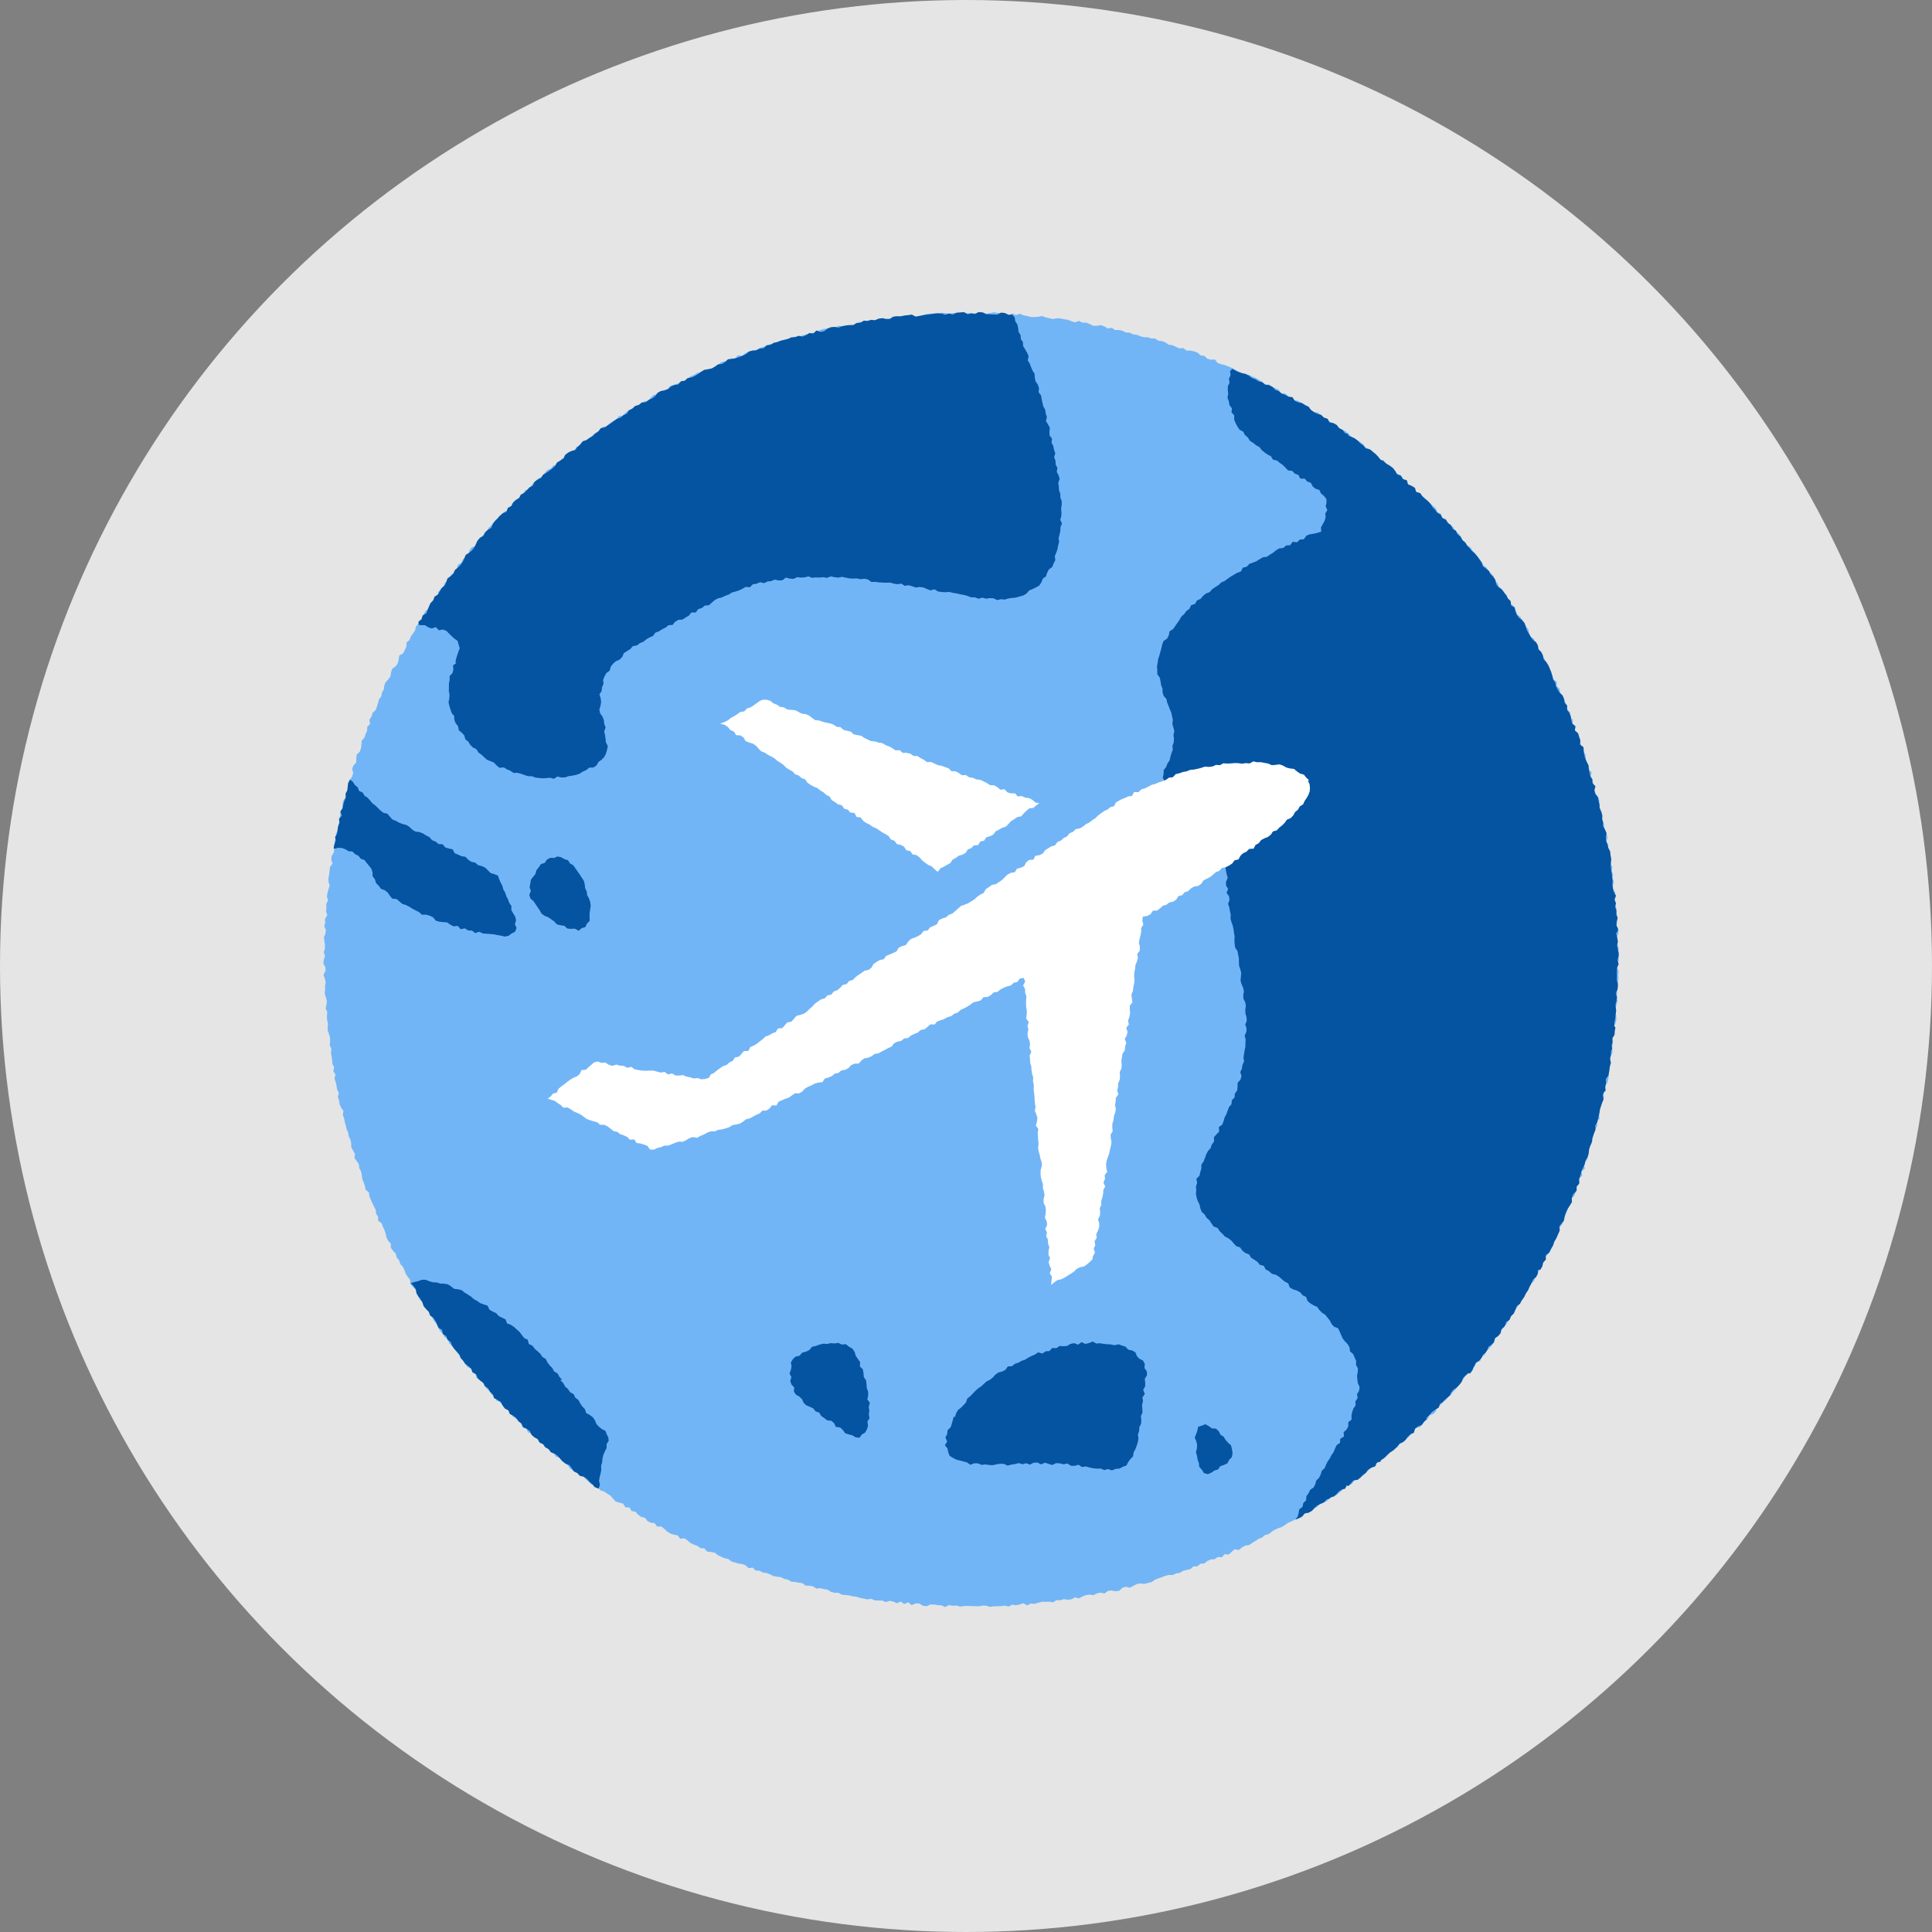 <svg width="179" height="179" fill="none" xmlns="http://www.w3.org/2000/svg"><rect width="100%" height="100%" fill="#808080" stroke="none"/><circle cx="89.5" cy="89.5" r="89.5" fill="#E5E5E5"/><mask id="mask0_180_14930" style="mask-type:alpha" maskUnits="userSpaceOnUse" x="0" y="0" width="179" height="179"><circle cx="89.5" cy="89.5" r="89.5" fill="#E5E5E5"/></mask><g mask="url(#mask0_180_14930)"><path d="M89.99 148.8l.346.01.345.016.342-.063.346.003.348.111.342-.051.346-.01.345-.013.346-.04.348.087.336-.178.349.057.341-.074.336-.117.362.201.332-.174.349.037.338-.108.336-.09.349.007.345-.017.355.064.319-.208.352.01.332-.101.359.06.342-.047.319-.177.365.094.322-.171.325-.128.342-.053.362.057.319-.171.335-.064.369.08.302-.238.345-.043.369.073.346-.047.288-.268.329-.11.379.097.312-.178.311-.161.342-.054.369.037.336-.087.335-.077.295-.218.322-.127.329-.111.322-.124.332-.087.365.01.312-.155.349-.053.298-.185.339-.08.339-.081.275-.251h.368l.275-.242.359-.026.282-.225.315-.144.362-.024.289-.204.382.02.255-.285.389.037.265-.259.275-.228.409.064.268-.238.305-.168.356-.053.288-.191.295-.188.292-.188.322-.124.268-.231.342-.091.279-.208.288-.194.319-.138.328-.111.295-.181.279-.208.322-.13.305-.161.335-.114.295-.175.245-.261.349-.091.234-.278.342-.101.296-.181.244-.258.329-.124.319-.144.248-.252.302-.171.325-.134.271-.215.262-.228.238-.258.295-.181.332-.127.232-.272.218-.282.311-.157.359-.101.218-.282.265-.221.255-.235.298-.174.188-.319.339-.13.288-.192.259-.228.224-.271.279-.201.228-.265.342-.131.151-.349.385-.087.211-.282.272-.211.211-.282.178-.312.258-.231.396-.084.198-.291.228-.262.288-.198.158-.329.359-.134.234-.251.088-.396.318-.171.225-.261.285-.205.215-.272.264-.224.205-.279.245-.248.201-.282.191-.288.235-.255.184-.295.232-.255.204-.278.218-.265.299-.205.134-.332.365-.15.114-.349.279-.218.154-.319.248-.245.235-.254.191-.289.084-.365.261-.235.188-.292.205-.275.198-.281.251-.249.164-.305.145-.318.181-.292.241-.255.181-.292.191-.288.067-.366.252-.248.174-.298.138-.319.214-.271.202-.282.187-.288.259-.252.033-.376.268-.244.148-.316.097-.335.124-.329.195-.285.164-.301.248-.259.205-.285.141-.315.027-.372.181-.295.13-.319.111-.328.154-.309.168-.302.208-.285.131-.318.087-.339.144-.312.107-.329.121-.325.188-.295.013-.365.272-.262.144-.315.057-.346.064-.345.261-.272-.04-.379.282-.268-.057-.386.305-.258-.094-.395.215-.292.144-.315.04-.349.017-.356.094-.332.114-.325.134-.318.121-.322.05-.346.124-.322.198-.305-.07-.372.285-.285-.081-.376.101-.328.016-.352.084-.332.178-.312.104-.332-.081-.369.161-.319.054-.338.198-.316.077-.335.04-.345-.127-.373.067-.338.054-.339.157-.325-.017-.35.202-.321-.014-.349.014-.345.003-.349-.034-.349.229-.322-.088-.355.014-.345.164-.33.077-.341-.017-.345-.08-.356.013-.342.094-.339.104-.342-.134-.352.107-.339-.11-.352.094-.338.067-.346.05-.342-.017-.345.027-.346-.131-.348.051-.342.124-.35-.101-.345.007-.342.077-.348-.107-.343-.078-.342-.023-.345.161-.352.027-.345-.181-.34.03-.344.02-.35-.027-.341-.07-.342.016-.346-.147-.335.033-.349-.053-.342.08-.355-.184-.326-.044-.342.081-.358-.111-.332.037-.353-.127-.332.07-.358-.218-.316.074-.362-.134-.328-.021-.346-.174-.318.117-.373-.204-.311.117-.376-.1-.332-.148-.322-.064-.339-.047-.342-.144-.322.02-.359-.161-.315-.03-.349-.194-.305.11-.382-.08-.339-.231-.295-.131-.322-.034-.348-.084-.332-.134-.322-.117-.322.094-.39-.302-.267.034-.373-.239-.285-.04-.352-.02-.355-.215-.292-.1-.329-.131-.318-.04-.352-.201-.295-.054-.35-.211-.288-.091-.332-.161-.308.03-.382-.311-.249.073-.402-.255-.268-.073-.342-.138-.319-.114-.325-.121-.325-.241-.269-.057-.355-.265-.255.007-.386-.302-.238-.097-.335-.188-.292-.087-.342-.111-.332-.218-.275-.137-.319-.185-.291-.134-.322-.241-.258-.074-.356-.282-.238-.03-.379-.345-.198-.125-.325-.067-.362-.231-.265-.158-.309-.187-.288-.175-.298-.285-.228-.144-.316-.08-.358-.275-.232-.249-.251-.197-.282-.175-.298-.08-.363-.252-.244-.245-.249-.137-.328-.295-.212-.057-.382-.218-.271-.279-.222-.14-.325-.302-.205-.151-.318-.208-.279-.245-.244-.184-.295-.238-.252-.185-.292-.315-.188-.235-.251-.204-.278-.165-.312-.201-.285-.372-.131-.07-.399-.299-.195-.255-.234-.144-.336-.362-.134-.118-.365-.331-.158-.141-.345-.252-.238-.275-.212-.328-.157-.225-.265-.272-.215-.164-.322-.329-.157-.251-.235-.255-.231-.255-.232-.265-.221-.174-.319-.225-.268-.332-.148-.261-.22-.195-.306-.298-.178-.332-.14-.124-.393-.389-.067-.286-.198-.244-.241-.155-.36-.305-.17-.322-.148-.204-.298-.279-.208-.298-.175-.288-.19-.299-.175-.245-.255-.258-.228-.335-.124-.279-.201-.332-.128-.228-.278-.305-.16-.251-.249-.336-.117-.241-.259-.272-.214-.402-.01-.262-.232-.224-.295-.289-.188-.308-.154-.295-.178-.359-.073-.302-.168-.272-.215-.268-.231-.372-.037-.228-.302-.312-.144-.315-.144-.285-.198-.396.014-.241-.282-.299-.178-.298-.174-.326-.124-.298-.175-.386.01-.288-.194-.325-.118-.299-.177-.305-.161-.319-.131-.318-.127-.342-.074-.325-.118-.242-.322-.379.024-.332-.1-.268-.259-.352-.044-.275-.251-.325-.12-.342-.071-.363-.003-.288-.225-.372.023-.315-.14-.312-.155-.349-.04-.299-.201-.318-.134-.349-.04-.298-.202-.359-.006-.325-.111-.356-.007-.335-.084-.319-.14-.345-.038-.315-.157-.353-.014-.315-.157-.338-.077-.353.006-.308-.207-.366.06-.311-.191-.329-.118-.362.057-.352.004-.319-.165-.329-.13h-.348l-.326-.155-.368.131-.332-.107-.33-.138-.341-.037-.339-.083-.345-.017-.356.074-.338-.074-.34-.08-.331-.128-.356.074-.348.02-.346-.003-.335-.091-.342-.067-.335-.144-.356.127-.335-.15-.356.177-.342-.054-.338-.154-.346-.02-.342-.054-.349.074-.345.057-.342-.14-.349.053-.345.074-.346-.064-.345.05-.346-.117-.342.168-.348-.07-.346-.018-.342.07-.349-.07-.345-.026-.339.19-.348-.113-.35-.004-.341.054-.339.09-.335.121-.346.03-.355-.117-.335.134-.356-.094-.342.05-.332.131-.359-.104-.328.161-.339.057-.352-.016-.352-.02-.319.194-.352-.01-.335.077-.339.077-.355-.043-.322.174-.329.117-.335.074-.342.05-.36-.033-.355-.017-.298.255-.332.094-.372-.094-.346.04-.328.11-.312.175-.335.08-.346.041-.329.107-.335.09-.319.142-.368-.037-.312.164-.352.024-.272.288-.349.044-.322.127-.332.087-.375-.033-.295.204-.346.05-.322.128-.308.157-.299.195-.379-.03-.315.14-.285.222-.385-.04-.255.295-.38-.02-.254.291-.376-.006-.332.1-.251.292-.302.164-.332.101-.298.178-.352.057-.333.104-.338.094-.292.188-.329.117-.234.298-.319.138-.349.07-.295.185-.339.09-.331.114-.235.295-.342.087-.279.215-.311.144-.346.09-.268.232-.225.299-.362.06-.305.168-.255.244-.261.232-.31.157-.381.034-.259.238-.261.235-.359.077-.194.332-.34.114-.294.181-.212.302-.399.03-.264.218-.229.278-.311.155-.259.234-.231.265-.319.148-.22.282-.29.187-.358.1-.175.336-.341.124-.212.289-.265.218-.345.124-.218.278-.218.275-.369.1-.221.269-.332.144-.225.268-.154.343-.359.117-.252.238-.278.205-.218.275-.19.298-.363.12-.164.326-.235.255-.299.184-.291.198-.138.349-.265.224-.201.282-.325.165-.258.234-.272.218-.094.383-.369.127-.204.282-.252.238-.164.318-.255.232-.208.278-.158.319-.348.154-.07.392-.38.134-.218.265-.087.376-.258.235-.258.234-.158.316-.308.197-.098.36-.18.29-.293.216-.227.258-.151.318-.262.235-.134.329-.255.245-.225.264-.06.373-.255.245-.178.295-.298.218-.047.378-.305.215-.185.292-.05.375-.231.262-.205.278-.245.255-.08.356-.188.288-.208.278-.117.329-.282.235-.017.385-.144.316-.16.305-.356.201-.05.362-.081.346-.191.288-.319.228-.114.325-.05.362-.195.289-.251.261-.134.319-.037.362-.181.295-.06.352-.215.282-.084.342-.104.329-.12.322-.29.254-.086.336-.201.292.063.395-.265.269-.006.365-.151.309-.104.332-.252.275-.023.358-.044.35-.114.321-.282.272-.04.348v.363l-.258.281-.124.322.1.39-.107.328-.204.298-.004.356-.067.338-.174.312-.07.336-.121.325-.198.305-.05.342.056.369-.24.299-.041.345-.084.335.067.366-.15.322-.041.342-.188.315.134.376-.265.301.141.376-.16.322-.03.345-.199.316-.047.341.131.37-.238.315-.04.342-.037.345-.067.339.006.349.104.358-.11.332-.09.339-.054.342.104.355-.168.332.023.35-.043.341.12.356-.214.328.023.35-.094.341.155.352-.05.342-.135.342.047.346.05.345-.01.346-.1.345.117.345-.117.346-.037.345.194.346v.345l-.184.349.114.342.097.342-.067.349.01.342-.043.348.104.343.097.338-.027.346-.084.352.151.335-.027.349v.345l.088.339-.02.349.003.345.117.335.097.336.004.349-.03.348.154.329-.044.355.057.339.05.342.024.345.16.322-.07.363.198.315-.09.369.11.328.078.339.047.342.164.319-.087.372.107.328.05.342.134.326.225.302-.06.365.12.329.064.338.09.332.081.336.148.318.047.346.164.312.064.338.003.359.178.309.164.308-.04.376.215.291.194.299.037.352.17.305.058.346.047.348.134.319.107.329.064.345.308.248.047.352.128.322.137.315.155.312.16.305.04.359.185.295.01.373.326.231.107.329.154.308.108.332.07.349.16.305.246.265v.382l.208.282.248.261.08.346.228.271.108.332.238.262.15.312.115.332.187.288.218.275.03.379.229.268.234.262.228.262.074.358.107.339.319.208.15.315.256.245.12.332.252.248.08.359.178.298.265.235.09.359.188.288.239.255.157.312.349.171.064.382.261.235.322.191.114.342.191.292.295.208.098.362.208.275.2.282.336.171.252.238.184.295.11.356.282.214.316.181.124.352.234.252.262.228.171.308.362.141.074.399.362.134.208.275.265.228.235.252.251.231.158.329.288.205.302.181.201.288.148.342.355.127.148.346.359.121.164.332.325.157.242.245.308.171.252.235.288.194.158.342.298.185.211.281.362.108.198.302.316.157.231.265.208.288.308.168.292.188.315.154.289.188.221.278.272.215.248.245.382.057.245.251.238.262.342.11.288.188.292.185.228.278.242.258.342.111.355.084.191.338.393.024.2.329.367.067.234.275.282.201.352.084.228.291.305.161.37.047.22.315.4-.01.271.222.258.245.295.181.332.11.352.064.229.315.405-.04.285.201.269.235.311.151.33.107.28.215.37.023.244.292.36.044.351.057.275.228.312.154.319.131.342.073.282.222.328.104.332.104.352.043.322.121.272.258.382-.047.272.269.359.013.305.174.352.041.318.127.312.154.342.064.349.04.312.165.339.06.305.188.349.033.342.061.342.047.295.228.352.016.342.054.305.201.362-.033.336.087.338.05.312.198.332.094.352-.007.315.178.346.037.345.033.336.084.342.04.332.111.338.06.339.078.359-.061.325.154.349.007.345.007.332.137.362-.114.34.071.328.154.362-.158.322.232.365-.161.322.261.36-.157.344.006.33.208.344.044.356-.161.345.007.342.057.343.017.338.16.352-.187.342.067.346-.024.345.098.346-.054.345-.007.345.014z" fill="#72B5F6"/><path d="M42.291 61.413l-.318.241.037.382-.091.326-.268.285.01.355-.07.336v.345l-.007.345.067.34-.027.341-.067.356.077.338.104.332.11.326.232.281.013.362.138.316.211.278.064.359.278.231.235.252.094.359.281.214.175.302.248.241.325.158.185.305.278.201.255.235.255.235.328.13.322.132.242.264.271.222.403-.04.291.184.316.13.295.198.362-.006.329.087.322.114.328.107h.346l.328.124.342.044.342.03.346-.023.342-.027.349.094.325-.212.359.091.348-.007.329-.117.342-.044.342-.07.329-.11.298-.195.322-.138.272-.231.389-.01.295-.195.184-.328.285-.198.245-.255.161-.315.094-.342.077-.349-.174-.345-.037-.336-.044-.338-.084-.332.135-.386-.128-.325-.037-.346-.124-.325-.218-.308-.074-.346.108-.362.057-.346-.047-.342-.11-.352.204-.322.033-.342.138-.312-.03-.382.13-.328.175-.306.301-.218.094-.358.215-.282.265-.231.342-.148.241-.245.155-.352.295-.194.298-.181.235-.272.376-.067.278-.211.325-.131.272-.225.298-.174.322-.138.225-.312.332-.12.292-.188.312-.154.274-.222.383-.03.235-.292.298-.174.382-.027.292-.191.298-.174.235-.292h.4l.23-.305.34-.108.274-.228.38-.026.264-.245.272-.232.305-.167.349-.077.311-.155.33-.117.294-.188.339-.094.329-.104.315-.15.305-.178.379.04.275-.275.345-.054.322-.14.38.08.318-.151.345-.034.325-.14.366.083.345-.023.316-.248.358.097.35.027.334-.158.35.034.345-.017.345-.09.345.13.346-.037.345.014.346-.03.345.057.352-.135.342.074.346.037.348-.067.339.067.342.074.342.017.349-.017.339.074.352-.04.342.063.318.235.35-.01.341.044.346.02.348.016.352-.013.336.097.342.054.359-.057.318.208.359-.057.335.097.332.114.356-.05.345.047.325.14.332.131.37-.104.318.198.342.054.349.02.355-.03.339.087.345.054.336.08.345.06.335.094.332.131.352-.003.332.13.363-.1.335.094.349-.05.342.016.348.168.343-.084.352.034.338-.104.346-.047.349-.034.335-.097.342-.094.305-.181.242-.282.318-.134.315-.154.309-.174.198-.302.134-.339.288-.208.11-.339.155-.301.312-.225.124-.322.161-.312-.044-.379.135-.315.11-.325.06-.339.094-.332-.05-.355.09-.332.075-.336.013-.342.134-.339-.154-.348.094-.342.016-.346-.033-.342.053-.345.007-.349-.127-.335-.007-.346-.124-.335-.013-.342-.057-.339.134-.365-.1-.336-.168-.321.06-.36-.165-.321-.013-.349-.127-.325.107-.373-.117-.325-.07-.339-.162-.318.047-.362-.225-.302-.016-.349.037-.365-.171-.312-.188-.309.087-.379-.11-.328-.051-.346-.174-.308-.08-.339-.071-.339-.06-.342-.222-.295.04-.372-.114-.329-.204-.298-.077-.339-.017-.358-.191-.302-.134-.319-.121-.325-.188-.302.08-.392-.14-.319-.178-.305-.191-.302-.014-.362-.198-.295-.02-.359-.187-.298-.04-.356-.074-.342-.195-.295-.05-.349-.232-.265-.335.02-.339-.164-.345-.043-.352.19-.346-.01-.345-.023-.345-.01-.342-.158-.35-.04-.348.175-.345-.04-.342.066-.35-.19-.341.026-.345.024-.34.174-.348-.107-.339.127-.348-.117-.35-.03-.341.033-.342.07-.342.027-.342.057-.34.064-.341.067-.362-.191-.339.054-.345.033-.34.077-.344-.013-.346.043-.318.229-.35-.017-.355-.077-.342.057-.328.137-.352-.034-.336.094-.352-.016-.315.194-.346.014-.315.2-.349-.006-.345.04-.335.07-.326.131-.365-.07-.345.03-.326.128-.298.238-.335.077-.386-.14-.285.28-.366-.036-.305.188-.319.137-.378-.074-.322.128-.352.013-.316.155-.338.073-.332.084-.322.124-.339.08-.298.185-.353.037-.268.278-.355.02-.309.165-.359.02-.332.09-.278.242-.308.154-.322.124-.326.108-.342.067-.365.02-.269.251-.291.191-.359.034-.288.201-.296.184-.345.064-.352.06-.295.182-.282.21-.298.172-.312.144-.356.054-.265.241-.358.057-.235.292-.362.05-.316.141-.264.232-.322.13-.36.057-.304.165-.222.308-.278.208-.315.138-.272.214-.379.037-.271.215-.342.1-.259.238-.305.158-.208.319-.312.147-.268.218-.338.11-.282.199-.269.218-.295.177-.271.208-.372.067-.218.292-.289.188-.241.251-.305.165-.279.204-.345.114-.218.279-.252.234-.214.289-.359.097-.319.154-.268.212-.164.348-.295.181-.302.178-.175.325-.254.228-.275.208-.289.191-.298.181-.195.299-.325.15-.272.216-.15.345-.32.16-.227.259-.248.238-.316.171-.164.325-.298.185-.262.225-.16.325-.32.167-.123.36-.35.144-.257.228-.235.251-.242.245-.194.288-.138.339-.318.178-.252.238-.157.318-.319.178-.218.268-.15.322-.162.312-.208.275-.271.221-.309.192-.134.335-.147.322-.198.278-.248.245-.275.221-.134.329-.245.245-.306.204-.117.342-.144.319-.275.225-.171.301-.168.302-.322.195-.12.335-.239.255-.154.312-.13.325-.121.329-.342.19-.1.343-.283.231.01.302.245.024.342.006.316.195.322.11.375-.127.268.288.383-.067.325.121.248.258.242.238.241.222.302.21.1.34.101.345-.13.339-.108.318-.097.319-.064.325.097.054zm8.378 18.236l-.201.298-.356.117-.201.296-.215.271-.094.349-.214.265-.208.281-.047.346-.067.339.12.332-.147.368.11.34.286.247.188.275.184.279.191.281.178.312.278.205.332.127.279.195.281.194.245.275.345.087.352.047.276.252.352.033.348-.023.34.198.294-.242.332-.097.148-.315.258-.265-.01-.356-.003-.342.053-.338.054-.35-.044-.345-.107-.328-.175-.312-.04-.342-.15-.308-.038-.353-.083-.338-.192-.292-.184-.292-.201-.281-.198-.279-.194-.285-.309-.178-.191-.298-.336-.104-.295-.174-.335-.068-.319.138-.362-.013-.308.17zm-16.15 1.534l.218.286.097.345.252.248.204.285.352.13.272.209.201.302.232.271.395.034.265.224.265.232.339.1.308.158.292.184.305.162.309.154.268.245.386-.01.332.097.312.147.251.312.335.094.356.044.359.023.295.211.315.158.376-.044.271.312.386-.087.305.198.355.013.299.228.385-.12.32.157.348.027.345.024.339.033.335.067.336.057.342.08.338-.07.272-.211.335-.168.138-.349-.154-.352.11-.362-.084-.338-.18-.302-.178-.299.013-.372-.195-.292-.12-.318-.158-.305-.104-.329-.174-.299-.09-.331-.155-.302-.137-.309-.121-.339-.339-.14-.338-.098-.252-.258-.255-.248-.315-.14-.346-.091-.264-.235-.356-.07-.288-.195-.245-.265-.366-.057-.312-.15-.325-.125-.194-.365-.352-.074-.336-.108-.238-.285-.379-.026-.271-.228-.329-.124-.241-.285-.312-.155-.292-.19-.329-.125-.372-.047-.295-.184-.258-.249-.295-.184-.346-.084-.322-.127-.301-.168-.32-.127-.234-.265-.224-.269-.356-.077-.272-.204-.241-.238-.238-.238-.275-.198-.218-.262-.221-.255-.289-.184-.178-.299-.331-.15-.131-.34-.265-.214-.178-.291-.272-.208-.167.311-.044.343-.037.345-.164.312.027.362-.144.315-.094.332-.07.335-.199.306.131.382-.251.295.03.359-.117.325-.054.339-.04.345-.185.312.054.359-.13.325-.058.349.064.057.348-.087.346.013.322.12.298.182.356.027.258.245.302.15.214.272.343.124.21.272.219.265.214.271.108.332.003.362zm38.938 44.743l-.181.301.057.356-.057.335-.128.339.175.339-.11.355.117.329.251.268-.027.389.201.285.316.181.238.235.147.335.255.232.322.137.312.148.218.275.335.114.191.315.282.191.262.211.385.04.262.218.16.349.393.05.255.232.208.302.345.114.336.084.298.184.359.04.218-.302.302-.177.17-.309.101-.335-.06-.366.195-.328-.064-.356.047-.349-.057-.348.104-.359-.232-.329.08-.362-.006-.355-.127-.336-.02-.355-.047-.352-.208-.312-.027-.359-.064-.349-.275-.278.03-.382-.208-.299-.2-.292-.101-.355-.202-.309-.322-.181-.281-.231-.39.03-.318-.154-.352.05-.345-.027-.339.074-.365-.023-.346.087-.332.121-.355.08-.252.295-.315.158-.349.094-.245.281-.365.081-.255.235zm-21.387 1.888l-.245-.252-.161-.312-.329-.184-.16-.315-.245-.245-.208-.282-.161-.318-.312-.188-.191-.295-.259-.235-.261-.231-.211-.279-.332-.157-.098-.393-.335-.157-.211-.282-.212-.282-.261-.231-.255-.238-.292-.195-.352-.127-.137-.376-.326-.154-.315-.161-.234-.265-.326-.144-.298-.178-.165-.369-.348-.11-.336-.124-.281-.202-.309-.164-.261-.238-.292-.188-.299-.184-.275-.222-.345-.087-.362-.043-.279-.225-.298-.191-.352-.057-.355-.014-.33-.1-.345-.014-.332-.097-.342-.141h-.352l-.335.128-.339.077-.349.114.259.275.204.278.057.369.171.302.228.265.158.308.114.339.225.268.251.248.117.339.302.215.195.285.134.325.158.312.325.198.064.375.318.198.114.342.302.208.124.342.191.285.235.259.241.251.124.342.242.248.191.292.285.215.258.234.128.342.328.178.141.332.245.245.278.218.175.308.288.205.164.315.262.232.117.358.326.171.301.195.165.318.208.279.325.167.14.343.33.164.271.214.194.299.286.201.147.346.335.147.286.205.15.342.265.221.312.174.171.326.325.154.208.288.309.175.211.285.342.127.282.201.231.265.235.258.275.212.342.127.218.279.198.308.322.148.238.261.369.084.288.191.232.272.261.224.228.275.359.141.127-.362-.087-.359.06-.345.084-.339.068-.342-.02-.359.1-.335.027-.352.084-.339.14-.322.158-.312.004-.369.19-.295-.036-.338-.131-.225-.13-.359-.323-.164-.275-.218-.238-.252-.14-.345-.199-.288-.281-.212-.332-.174-.114-.359-.242-.251-.197-.289-.165-.312-.288-.214-.151-.322-.329-.185-.194-.291-.272-.232-.164-.315-.285-.288.16-.047zm97.764-41.426l.077-.335-.154-.329.023-.335.098-.339-.125-.328.011-.336.013-.013-.138-.335.084-.352-.141-.336.141-.359-.194-.325-.097-.339-.041-.382.017-.339-.05-.335-.03-.335-.051-.336-.043-.332.023-.345.024-.352-.064-.339-.034-.342-.164-.322-.094-.332-.114-.328-.037-.342.077-.366-.14-.325-.185-.312-.003-.349-.081-.335.007-.356-.091-.332-.154-.315-.003-.355-.097-.329-.064-.339-.238-.291-.084-.336.101-.382-.275-.282-.004-.355-.201-.299-.074-.335-.053-.342-.051-.345-.151-.312-.144-.316-.087-.331-.044-.35-.026-.355-.332-.248.043-.379-.111-.328-.097-.332-.305-.252.064-.392-.299-.252-.097-.332-.04-.352-.144-.315-.208-.285.02-.382-.242-.269-.05-.355-.147-.312-.262-.258-.178-.295-.161-.306-.073-.345-.195-.285-.077-.349-.097-.332-.131-.322-.141-.312-.184-.295-.249-.258-.063-.352-.151-.312-.255-.251-.06-.362-.165-.302-.308-.222-.191-.285-.175-.295-.177-.295-.098-.339-.117-.331-.221-.269-.292-.225-.208-.274-.121-.33-.094-.348-.322-.201-.033-.389-.252-.248-.151-.312-.234-.255-.195-.285-.312-.201-.198-.279-.067-.375-.187-.288-.259-.239-.154-.315-.275-.221-.288-.211-.121-.34-.194-.284-.192-.288-.224-.262-.269-.225-.224-.261-.228-.255-.181-.295-.272-.222-.161-.315-.278-.214-.148-.33-.305-.187-.151-.325-.282-.208-.194-.288-.322-.168-.168-.319-.312-.174-.204-.278-.245-.245-.178-.305-.234-.252-.265-.221-.255-.232-.201-.285-.376-.107-.111-.379-.298-.188-.342-.137-.114-.382-.366-.108-.184-.312-.345-.127-.178-.319-.218-.271-.275-.211-.302-.172-.258-.227-.312-.161-.218-.282-.241-.248-.269-.212-.265-.22-.372-.081-.228-.269-.282-.197-.238-.255-.275-.208-.322-.141-.308-.144.064-.101-.342-.107-.215-.295-.319-.151-.214-.295-.302-.175-.376-.064-.187-.345-.339-.11-.252-.249-.352-.094-.305-.164-.285-.198-.221-.302-.322-.134-.289-.197-.358-.071-.316-.148-.208-.332-.372-.043-.302-.171-.332-.114-.268-.228-.325-.128-.252-.264-.305-.165-.362-.05-.278-.221-.346-.08-.291-.192-.326-.12-.281-.215-.302-.171-.352-.06-.329-.118-.312-.148-.235-.137-.214.221.05.372-.157.326.063.358-.161.34-.003.351.037.349-.067.359.127.339.054.345.228.302-.034.372.252.275-.007.386.131.331.171.312.191.299.342.184.168.312.268.228.185.309.305.188.268.224.312.168.221.282.262.22.281.195.306.158.194.312.362.077.262.221.281.195.245.245.242.258.382.043.238.255.329.118.184.342h.406l.231.268.336.12.177.34.262.21.349.115.154.325.268.221.228.275.014.359-.074.339.151.342-.188.315.03.355-.097.326-.164.305-.171.302.02.395-.356.114-.338.078-.356.053-.322.128-.235.332-.365.026-.265.255-.402-.05-.235.319-.372.023-.272.238-.366.034-.298.177-.272.225-.295.181-.288.198-.366.047-.298.174-.295.185-.322.13-.335.115-.249.268-.352.087-.187.359-.336.114-.302.178-.298.174-.285.201-.282.205-.322.144-.251.245-.299.184-.285.198-.234.265-.339.13-.272.219-.224.275-.332.144-.185.319-.362.124-.158.335-.285.208-.208.285-.258.235-.178.305-.197.285-.195.285-.201.282-.322.2-.067.366-.158.309-.328.221-.131.329-.071.349-.097.335-.09.335-.114.332-.047.349-.061.349.03.352v.352l.229.318.073.336.051.339.124.318.016.372.101.329.245.268.077.339.127.315.124.322.135.319.07.335.07.339-.043.355.094.332.09.339-.084.342.041.345-.014.342-.12.329.03.359-.124.325-.094.332-.081.339-.201.288-.117.319-.225.285-.01.355-.074.336.161.315-.043.385.268.242.161.318.302.185.211.285.325.14.352.085.205.315.318.134.346.08.258.235.252.255.345.08.275.212.389-.01.288.18.235.306.345.05.363.084.05.376.04.338.107.322v.346l.128.318.121.322-.041.349.027.335-.027.339.121.332-.09.339.187.342-.184.342.054.342.07.342.097.338-.157.353-.004.342.198.328-.147.36.234.321.041.339-.135.362.118.329.053.338.078.336-.021.348.084.336.124.325.071.335.043.339.061.339-.024.352.024.342.053.338.208.312.064.336.067.335.003.349.014.345.114.329.084.332-.027.352-.034.352.091.332.144.329.081.335-.064.352.017.342.164.329.06.338-.053.35.013.345.097.338.024.342-.138.346.118.342-.017.345-.158.339.091.345-.014.342-.01.346-.07.338-.054.34-.047.338.051.355-.155.322-.043.339-.154.319.12.379-.107.328-.258.285-.004.356-.037.348-.214.292-.027.356-.255.268-.03.359-.235.271-.12.322-.114.326-.165.308-.1.339-.121.328-.319.228.034.406-.248.265-.242.268.014.393-.208.285-.111.335-.248.265-.158.312-.117.328-.124.326-.208.292-.003.372-.101.328-.077.339-.285.285.074.369-.111.335.027.349-.03.349.07.342.107.329.161.308.067.352.138.329.265.241.177.302.269.231.188.296.204.288.362.127.195.302.251.238.235.255.319.164.275.212.224.271.245.252.352.117.205.299.275.211.338.127.195.316.295.181.288.194.222.278.365.094.181.339.312.164.258.235.366.087.295.185.265.228.265.224.318.155.151.385.305.178.349.107.309.165.224.275.322.151.135.379.261.221.295.181.339.141.198.292.241.248.299.187.218.275.218.269.161.318.228.255.372.138.151.322.141.321.144.319.214.268.245.252.168.302.043.358.289.249.134.322.147.315-.02.365.178.316-.013.352-.067.355.033.335.044.339.161.349-.044.345-.194.326.06.358-.211.306.02.358-.198.299-.117.318-.071.339.014.372-.309.245.003.376-.157.305-.275.248.027.399-.342.208-.024.376-.312.218-.147.311-.128.322-.198.282-.154.305-.198.282-.157.305-.128.322-.265.241-.1.342-.151.312-.258.245-.091.349-.161.302-.315.214-.144.312-.205.282-.027.382-.258.248-.074.356-.301.228-.061.359-.097.338-.218.252.325-.114.322-.165.242-.298.379-.067.311-.188.185-.221.261-.238.309-.161.325-.138.245-.265.339-.117.027-.084.325-.087.235-.218.214-.248.265-.175.329-.083.147-.339.131.114.245-.265.235-.275.395-.054.275-.221.242-.262.238-.154.208-.302.298-.181.352-.12.168-.349.362-.107-.02-.104.319-.208.271-.262.279-.258.318-.205.282-.258.06-.084.228-.255.305-.164.265-.215.198-.291.255-.222.295-.13.117-.376.272-.221.352-.131.205-.292.251-.238-.033-.114.265-.261.244-.282.306-.221.328-.202.138-.382.174-.064.218-.241.248-.215.248-.214.145-.309.211-.248.292-.188.241-.248.211-.272.124-.342.235-.251.272-.218.147.037.218-.299.148-.355.171-.336.318-.217.239-.282.09-.225.245-.208.171-.261.117-.302.275-.188.225-.221.104-.386.295-.204.218-.259.07-.365.272-.225.144-.312-.003-.1.335-.218.144-.342.262-.265.144-.342.138-.346.275-.187.177-.329.222-.302.161-.342.208-.309.167-.382.161-.292.134-.305.272-.231.158-.295.016-.372h.212l.187-.312.088-.366.248-.278-.01-.413.322-.241.154-.329.198-.308.11-.349.185-.312.147-.332.181-.409-.04-.386.205-.271.221-.262.054-.338.087-.326.05-.107.161-.325.198-.305.191-.312-.017-.393.138-.332.318-.332-.003-.372.242-.282-.021-.375.108-.332.127-.473.144-.302.148-.298.06-.329.175-.292.12-.312.014-.13.047-.362.12-.339.145-.332.033-.366.121-.338.171-.436-.027-.362.188-.306.067-.338.094-.329.08-.51.104-.322.111-.322.127-.318-.083-.362.14-.319.128-.09-.03-.376.073-.352-.02-.372.235-.326.074-.352.067-.5.094-.331-.091-.36.094-.331v-.346l.104-.251-.04-.275.087-.342-.017-.355.198-.33.024-.348.06-.349-.111-.087.017-.365.077-.363.03-.365.057-.366-.057-.372.007-.268.071-.262.06-.338-.114-.353.151-.338.043-.339-.016-.275-.098-.275.014-.372-.004-.372.017-.372.154-.373-.117-.372.121-.342v-.342l-.097-.339-.051-.339.074-.341-.057-.34-.114-.485.104-.03zm-39.146 46.804l.144.332.08.336-.023.342-.081.352.097.335.051.339.117.322.037.352.241.265.192.312.365.104.332-.144.278-.198.332-.094.202-.299.335-.117.322-.144.174-.322.255-.275.057-.366-.053-.362-.088-.349-.278-.251-.225-.252-.174-.295-.292-.184-.167-.325-.255-.242-.379-.027-.282-.201-.319-.181-.342.134-.335.104-.07.346-.108.311-.14.342zm-22.32-1.957l-.09.342-.094.338-.11.326-.282.264-.037.356-.161.325.16.366-.207.345.238.312.067.332.13.342.31.188.308.161.332.084.328.09.33.084.311.221.365-.141.343.011.335.14.349-.043.342.05.342.024.345-.084.342-.051.346.01.348.161.342-.093.342-.051.343-.09.348.107.342-.094.349.128.342-.175.346-.017.348.171.346-.154.345.107.342.104.352-.174.349.027.342.084.352-.081.329.215.345.007.366-.101.312.215.365-.057.335.097.339.074.345.033.349-.01.339.144.349-.097.359.127.335-.14.355-.027.312-.165.339-.124.174-.328.198-.272.248-.251.04-.356.168-.302.124-.325.108-.332.053-.342-.047-.359.114-.332.017-.349.161-.328.02-.346-.037-.355.148-.332-.014-.352-.03-.352.091-.339-.054-.355.221-.326-.15-.369.181-.328.01-.352-.044-.346.208-.338-.017-.356-.221-.312.033-.375-.167-.312-.349-.181-.221-.242-.141-.352-.309-.164-.348-.071-.249-.278-.328-.104-.326-.117-.368.087-.332-.07-.339-.021-.335-.033-.336-.06-.338.03-.346-.188-.335.141-.336.08-.362-.164-.315.235-.369-.141-.335.067-.315.191-.342.027-.36-.02-.301.204-.366-.026-.271.288-.352.023-.292.205-.4-.107-.294.201-.315.134-.306.154-.291.188-.326.111-.298.167-.329.108-.271.221-.38.02-.217.312-.302.158-.349.09-.285.195-.231.265-.268.214-.312.154-.255.228-.252.232-.288.191-.252.231-.238.249-.238.244-.271.218-.118.349-.225.255-.244.241-.282.222-.164.305-.114.359-.097-.077z" fill="#0454A2"/><path d="M121.288 72.282l-.262-.228-.221-.285-.352-.097-.289-.198-.274-.235-.359-.04-.336-.084-.312-.178-.328-.12-.366.047-.355.03-.329-.148-.342-.064-.345-.067-.349.007-.345-.077-.352.191-.346-.034-.342.054-.345-.047-.349-.01-.342.03-.349.017-.352-.027-.325.175-.356-.027-.328.15-.346.038-.359-.027-.332.114-.338.087-.339.07-.355.03-.326.138-.345.057-.325.12-.342.081-.269.289-.355.037-.292.21-.325.122-.332.107-.319.14-.342.088-.305.171-.312.15-.342.098-.258.262-.402-.017-.202.365-.342.04-.291.135-.302.117-.285.151-.275.168-.171.342-.322.084-.272.218-.318.147-.282.201-.282.202-.245.258-.295.18-.268.219-.315.15-.269.222-.301.174-.373.064-.251.248-.325.134-.225.292-.315.148-.258.238-.326.137-.211.302-.349.097-.295.181-.288.188-.215.299-.315.15-.372.061-.178.355-.4.027-.267.215-.181.352-.316.148-.355.093-.201.326-.376.06-.305.164-.252.248-.251.249-.285.194-.288.191-.37.074-.278.205-.288.19-.191.343-.312.154-.285.201-.255.238-.295.185-.295.184-.332.128-.336.12-.261.235-.262.235-.265.228-.332.127-.264.232-.35.1-.311.161-.171.37-.312.157-.325.137-.225.285-.382.054-.225.292-.292.184-.325.141-.335.124-.255.248-.212.312-.352.094-.315.158-.198.332-.318.16-.332.131-.319.141-.214.299-.366.07-.295.178-.285.191-.188.339-.275.208-.365.073-.279.205-.288.188-.272.211-.248.252-.345.103-.228.275-.36.088-.237.261-.265.225-.335.12-.225.286-.362.08-.235.265-.349.1-.288.192-.279.2-.238.266-.265.228-.248.245-.285.197-.342.108-.349.097-.228.278-.241.259-.372.063-.235.272-.235.262-.399.026-.19.329-.33.127-.298.171-.332.124-.252.242-.275.205-.264.22-.299.172-.322.134-.167.359-.41.01-.234.258-.232.268-.369.064-.204.312-.312.15-.255.232-.338.11-.279.199-.278.194-.258.228-.312.148-.188.325-.335.097-.356.037-.332-.12-.359.046-.335-.107-.339-.067-.328-.144-.36.04-.351-.003-.322-.195-.366.098-.315-.235-.362.06-.339-.087-.335-.097h-.352l-.356.02-.345-.02-.346-.047-.338-.07-.319-.232-.365.094-.326-.181-.348-.017-.336-.1-.372.114-.335-.098-.322-.208-.359.03-.335-.127-.352.084-.242.225-.265.218-.245.238-.405.037-.158.355-.261.218-.33.137-.298.175-.275.204-.268.218-.275.202-.268.214-.154.359-.366.097-.218.279-.265.171.292.107.335.094.282.208.288.181.255.258.39-.017.298.168.281.201.319.131.308.147.282.205.278.205.319.127.332.101.339.087.265.235.382-.004.308.154.279.208.271.222.346.067.275.221.328.104.312.148.255.261.396-.033.221.332.356.05.335.097.322.128.225.328.362.017.308-.148.336-.08.322-.141.358-.01.329-.117.322-.138.325-.114.37.017.318-.148.305-.184.332-.104.385.074.306-.185.325-.124.312-.181.328-.114.366.003.319-.144.352-.037.335-.1.335-.104.302-.201.342-.054.342-.081.292-.174.272-.228.345-.074.298-.167.302-.168.319-.127.255-.262.379-.01.288-.188.231-.305.4.03.204-.355.315-.138.315-.134.326-.111.281-.204.285-.191.386.003.295-.174.245-.272.298-.168.316-.134.301-.161.34-.09.361-.044.222-.325.332-.1.318-.135.272-.221.345-.077.269-.225.358-.054.299-.167.248-.269.315-.137.382-.004.242-.278.278-.208.356-.057.315-.137.278-.208.356-.064.298-.168.312-.15.298-.168.316-.138.228-.308.308-.148.349-.07.275-.225.362-.04.268-.231.312-.151.322-.124.265-.242.355-.06.279-.218.265-.242.392.014.242-.285.332-.114.328-.114.302-.168.339-.097.275-.218.332-.11.261-.246.316-.14.305-.165.288-.19.282-.212.349-.077.338-.1.238-.29.38-.02.301-.167.258-.255.359-.05.272-.225.305-.16.325-.128.339-.088.261-.244.342-.08.228-.313.363-.06.134.335-.195.362.185.33.006.341.114.332-.023.346-.01.345.02.342.057.339-.017.348-.043.346.231.325-.107.356.077.335-.074.352.02.342.154.332.057.339-.057.349.171.328-.15.359.03.342.02.342.1.336.02.341.054.343.104.335-.023.345.08.339-.017.345.027.342.05.339.01.346.034.342.054.338-.067.349.137.329.104.335-.04.345-.11.356.23.322-.053.349.027.342.017.345.037.342-.047.349.053.339.098.335.067.339.107.332.023.342-.104.355-.016.345.026.346.088.335.11.336-.01.345.1.335.061.339-.097.355.01.346.164.332.044.339-.027.348-.07.352.17.329.04.342-.174.362.158.332-.064.352.161.329.004.345.12.336-.07.352-.01.345.15.336-.137.355.101.339.154.332-.147.358.2.332-.043.353-.03.409.305-.269.285-.191.352-.077.309-.154.292-.185.291-.181.285-.191.252-.248.309-.154.362-.067.281-.198.265-.231.232-.225.053-.305.191-.322-.12-.366.144-.328-.064-.359.195-.319-.037-.355.164-.322.104-.336.007-.345-.111-.365.171-.322.024-.346-.037-.352.144-.329-.007-.348.108-.332.07-.336.017-.348.174-.322-.168-.373.151-.328-.033-.352.235-.315-.084-.363-.02-.348.06-.342.117-.329.114-.332.067-.339.088-.335.053-.342-.06-.356-.024-.352.198-.322-.04-.355.01-.346.111-.335.03-.342.114-.332.067-.339-.077-.358.057-.342.023-.346.228-.315-.1-.362.074-.336.02-.345.134-.325.023-.346-.023-.352.157-.325.027-.345-.033-.356.05-.342.06-.339.215-.315.017-.345.11-.332-.14-.37.187-.321.074-.339-.127-.365.245-.316-.071-.358.124-.332.067-.339-.033-.352v-.352l.245-.312-.051-.359-.043-.355.137-.329.04-.342.071-.342.04-.342-.033-.356.016-.348.071-.339.033-.345.138-.33.094-.334-.071-.36.242-.314.01-.35-.094-.365.057-.342.084-.338.073-.34-.003-.351.198-.322-.087-.366.037-.369.422-.073.302-.158.211-.325.383-.014.281-.2.255-.242.339-.098.268-.21.352-.075.289-.187.197-.326.349-.087.232-.265.331-.11.249-.249.295-.174.372-.057.285-.191.205-.315.305-.158.308-.158.272-.21.258-.236.329-.13.238-.262.365-.074.312-.154.285-.195.218-.291.359-.084.184-.335.255-.239.312-.15.245-.249.406-.023.177-.335.299-.171.218-.285.302-.165.332-.127.268-.211.198-.302.355-.1.235-.259.272-.208.238-.248.204-.282.339-.137.238-.248.168-.312.268-.218.168-.305.308-.192.144-.318.195-.282.164-.298.114-.322.02-.336-.04-.325-.144-.312.104-.05zM96.287 74.41l-.359-.056-.278-.248-.305-.165-.356-.033-.312-.151-.382.03-.262-.285-.372.003-.329-.1-.264-.282-.386.044-.282-.242-.302-.17-.368-.007-.296-.198-.308-.158-.315-.144-.356-.034-.315-.147-.349-.05-.295-.202-.372.01-.295-.204-.309-.161-.365-.007-.268-.268-.33-.114-.324-.12-.342-.065-.316-.14-.315-.145-.369.01-.288-.21-.309-.162-.295-.194-.365-.007-.289-.211-.342-.08-.372.006-.275-.252-.379.024-.295-.198-.305-.168-.322-.124-.302-.184-.349-.047-.328-.11-.359-.028-.319-.14-.311-.151-.296-.205-.345-.06-.345-.067-.275-.255-.339-.084-.339-.08-.275-.255-.359-.03-.295-.209-.325-.11-.349-.064-.335-.09-.329-.114-.358-.03-.292-.212-.289-.225-.318-.13-.356-.037-.308-.175-.312-.147-.362-.024-.359-.04-.298-.194-.356-.044-.292-.204-.325-.125-.285-.234-.339-.098-.348-.003-.299.117-.282.202-.274.208-.292.184-.336.1-.241.269-.366.053-.278.205-.292.181-.302.164-.271.218-.305.161-.42.151.443.124.279.205.23.275.326.137.195.326.399.026.288.195.195.329.325.137.349.1.288.195.235.269.248.248.332.127.288.195.309.157.302.171.261.232.295.177.279.205.245.251.288.188.305.161.238.262.335.12.259.235.335.118.211.305.282.2.305.172.332.127.268.218.299.178.258.238.312.154.191.332.302.175.275.208.359.09.208.309.352.104.238.265.389.047.174.358.382.05.222.293.278.207.322.148.275.208.329.137.291.188.285.198.309.164.292.188.208.312.335.124.218.299.365.077.302.167.201.326.366.083.215.299.372.074.278.21.238.266.272.221.282.205.328.137.255.248.309.269.254-.336.312-.147.295-.175.302-.16.205-.313.298-.164.275-.204.342-.101.302-.164.198-.319.325-.127.245-.248.392-.03.195-.33.355-.08.201-.312.35-.097.304-.157.212-.299.312-.15.291-.175.342-.107.245-.249.235-.261.295-.178.282-.198.362-.07.235-.269.251-.238.262-.228.382-.047.265-.224.285-.218z" fill="#fff"/></g></svg>